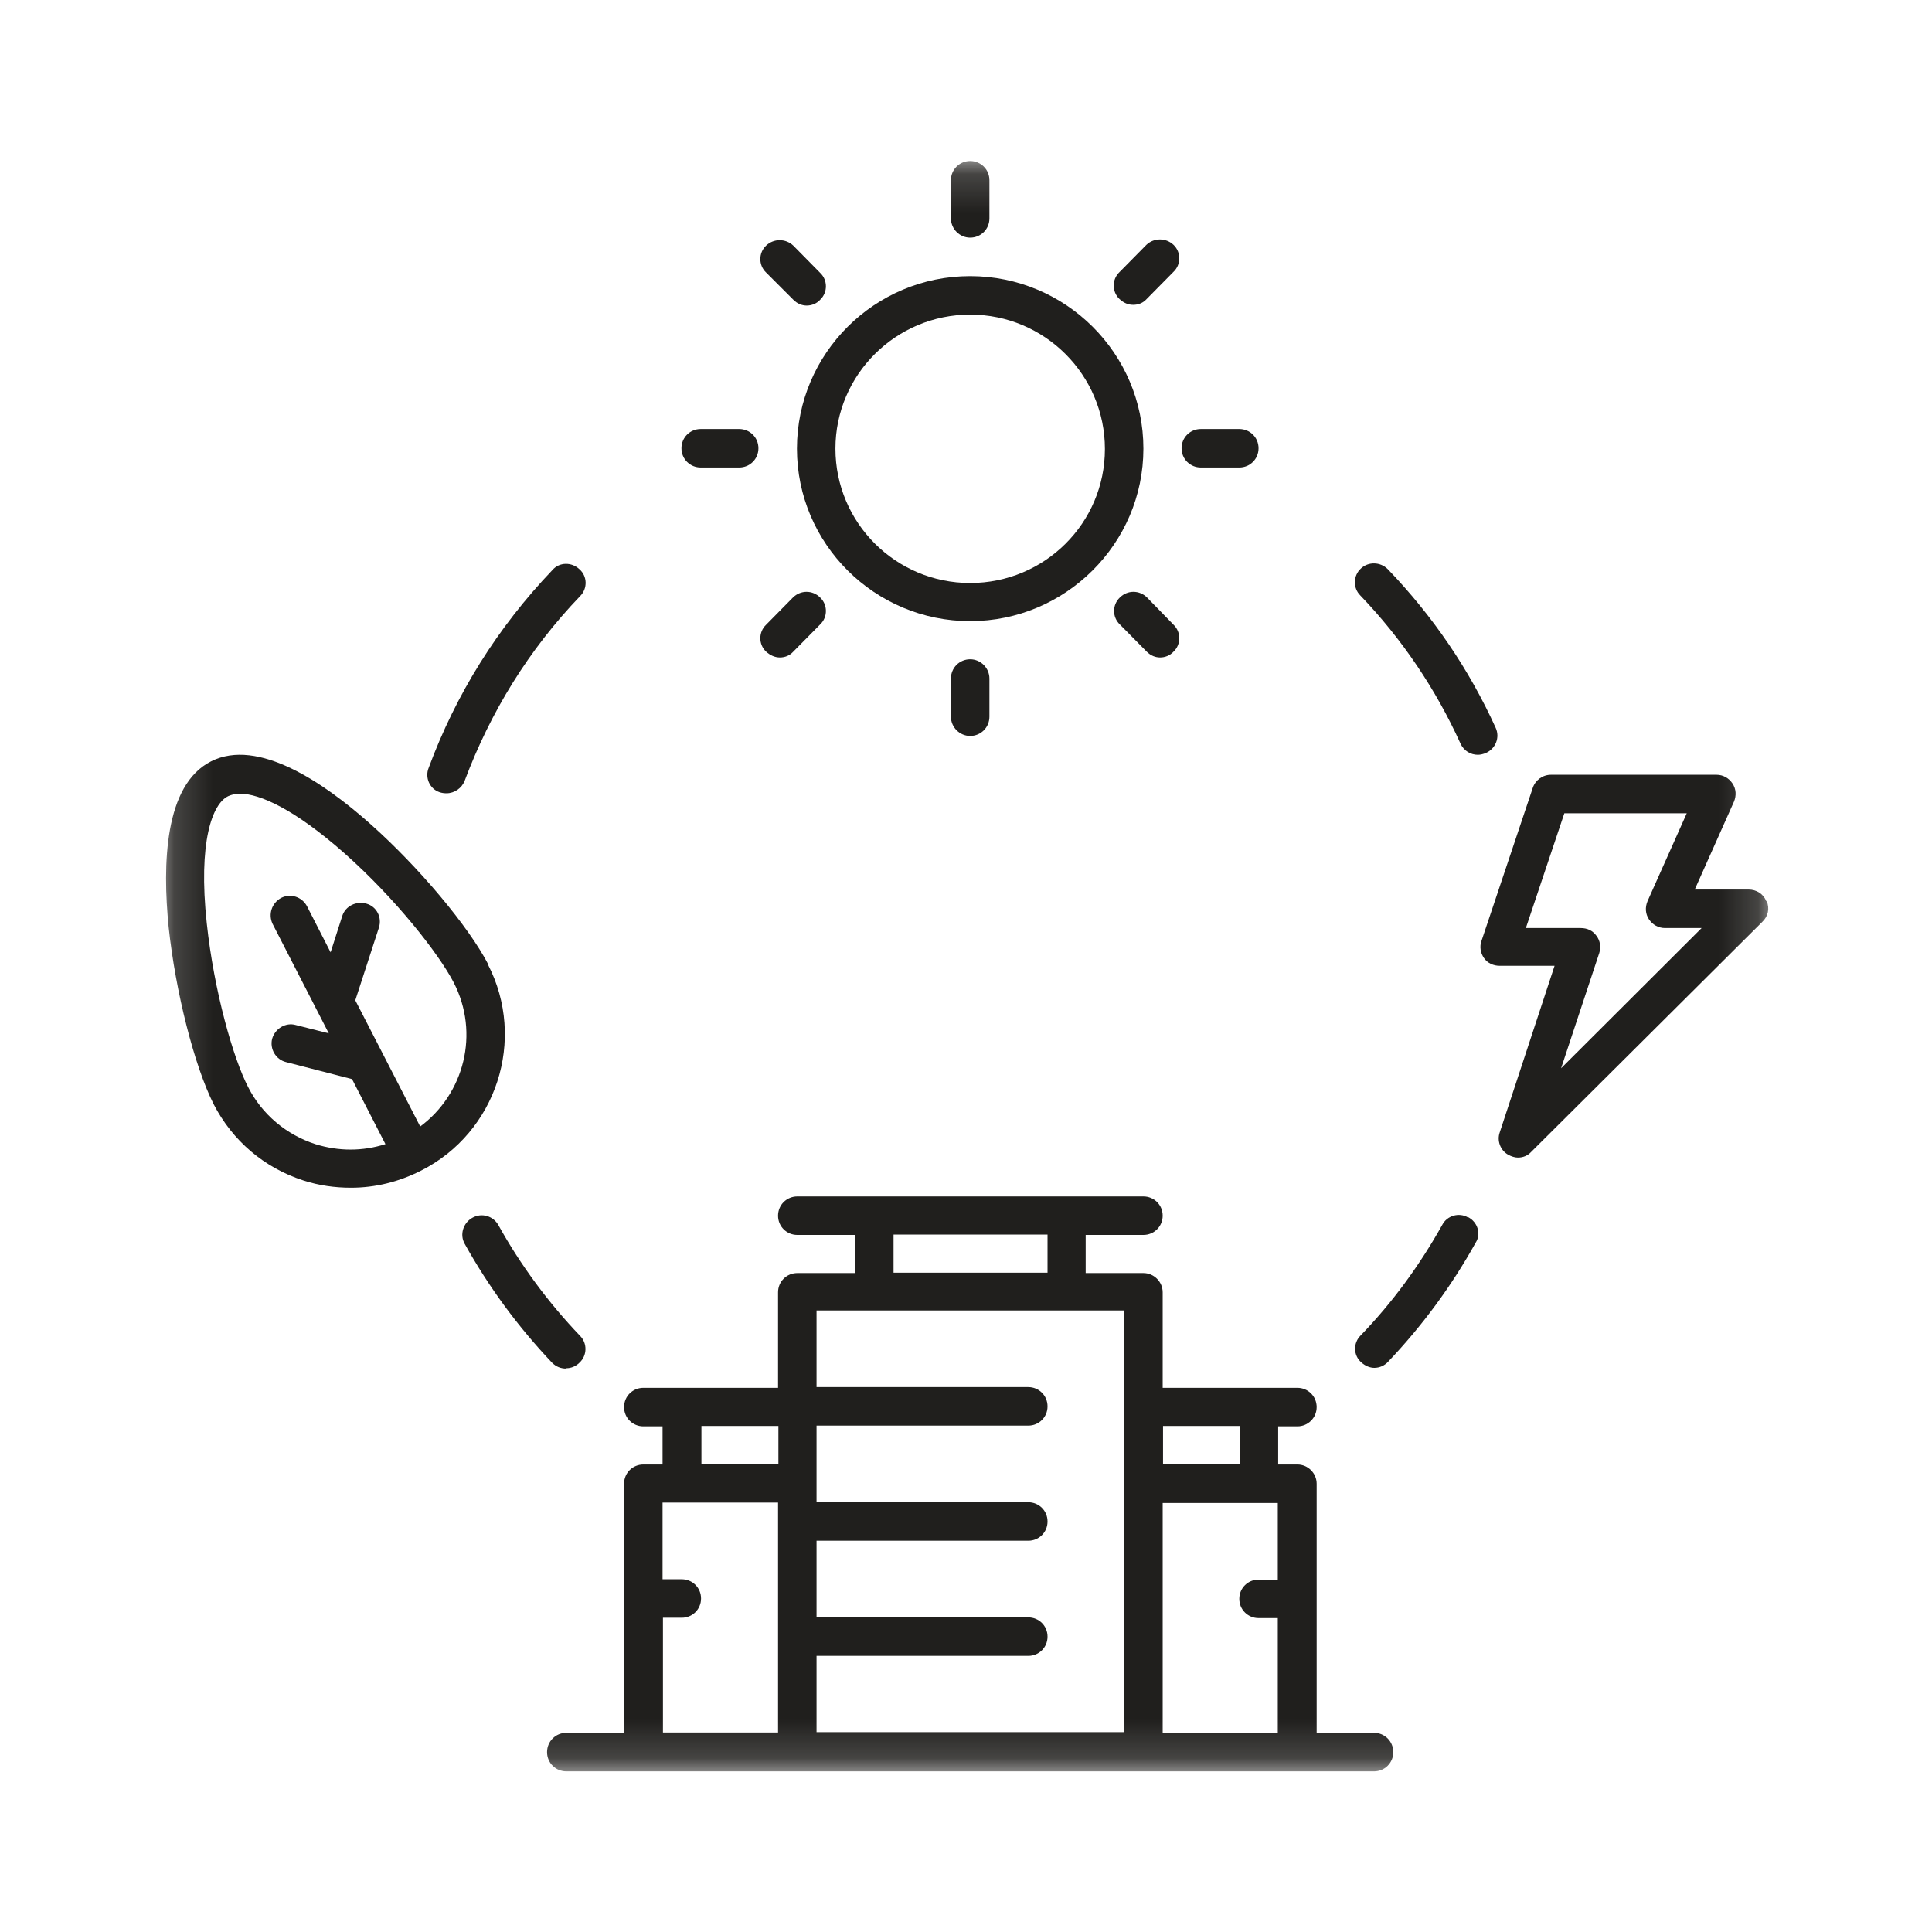 <svg width="50" height="50" viewBox="0 0 50 50" fill="none" xmlns="http://www.w3.org/2000/svg">
<mask id="mask0_815_601" style="mask-type:luminance" maskUnits="userSpaceOnUse" x="4" y="4" width="42" height="42">
<path d="M45.833 4.167H4.167V45.833H45.833V4.167Z" fill="white"/>
</mask>
<g mask="url(#mask0_815_601)">
<path d="M30.09 44.846V38.897H33.069V40.88H32.571C32.299 40.88 32.073 41.096 32.073 41.378C32.073 41.66 32.299 41.876 32.571 41.876H33.069V44.846H30.09ZM21.132 42.854H26.612C26.885 42.854 27.11 42.638 27.11 42.356C27.11 42.074 26.885 41.858 26.612 41.858H21.132V39.874H26.612C26.885 39.874 27.11 39.658 27.11 39.376C27.11 39.094 26.885 38.878 26.612 38.878H21.132V36.895H26.612C26.885 36.895 27.11 36.679 27.11 36.397C27.11 36.115 26.885 35.898 26.612 35.898H21.132V33.915H29.093V44.828H21.132V42.826V42.854ZM17.147 41.867H17.645C17.918 41.867 18.143 41.651 18.143 41.369C18.143 41.087 17.918 40.871 17.645 40.871H17.147V38.887H20.136V44.837H17.157V41.858L17.147 41.867ZM18.143 36.904H20.145V37.891H18.153V36.904H18.143ZM23.125 31.951H27.11V32.938H23.125V31.951ZM32.092 36.904V37.891H30.099V36.904H32.092ZM35.57 44.846H34.075V38.399C34.075 38.126 33.849 37.901 33.577 37.901H33.079V36.914H33.577C33.849 36.914 34.075 36.697 34.075 36.415C34.075 36.133 33.849 35.917 33.577 35.917H30.09V33.445C30.09 33.173 29.864 32.947 29.592 32.947H28.097V31.96H29.592C29.864 31.96 30.09 31.744 30.09 31.462C30.09 31.18 29.864 30.964 29.592 30.964H20.634C20.362 30.964 20.136 31.18 20.136 31.462C20.136 31.744 20.362 31.96 20.634 31.96H22.129V32.947H20.634C20.362 32.947 20.136 33.163 20.136 33.445V35.917H16.649C16.376 35.917 16.151 36.133 16.151 36.415C16.151 36.697 16.376 36.914 16.649 36.914H17.147V37.901H16.649C16.376 37.901 16.151 38.117 16.151 38.399V44.846H14.656C14.384 44.846 14.158 45.063 14.158 45.345C14.158 45.627 14.384 45.843 14.656 45.843H35.56C35.833 45.843 36.058 45.627 36.058 45.345C36.058 45.063 35.833 44.846 35.56 44.846H35.57Z" fill="#201F1D"/>
<path d="M25.108 8.142C27.035 8.142 28.595 9.703 28.595 11.62C28.595 13.537 27.035 15.088 25.108 15.088C23.181 15.088 21.621 13.528 21.621 11.611C21.621 9.693 23.191 8.142 25.108 8.142ZM25.108 16.075C27.57 16.075 29.591 14.073 29.591 11.611C29.591 9.148 27.58 7.146 25.108 7.146C22.636 7.146 20.625 9.148 20.625 11.611C20.625 14.073 22.636 16.075 25.108 16.075Z" fill="#201F1D"/>
<path d="M25.108 6.15C25.381 6.15 25.606 5.934 25.606 5.652V4.665C25.606 4.383 25.381 4.167 25.108 4.167C24.835 4.167 24.61 4.383 24.61 4.665V5.652C24.61 5.924 24.835 6.15 25.108 6.15Z" fill="#201F1D"/>
<path d="M24.61 17.561V18.548C24.61 18.82 24.835 19.046 25.108 19.046C25.381 19.046 25.606 18.829 25.606 18.548V17.561C25.606 17.288 25.381 17.062 25.108 17.062C24.835 17.062 24.61 17.279 24.61 17.561Z" fill="#201F1D"/>
<path d="M29.328 7.889C29.46 7.889 29.582 7.842 29.676 7.738L30.372 7.033C30.569 6.845 30.569 6.526 30.372 6.338C30.174 6.15 29.864 6.15 29.667 6.338L28.971 7.043C28.774 7.231 28.774 7.55 28.971 7.738C29.084 7.842 29.197 7.889 29.328 7.889Z" fill="#201F1D"/>
<path d="M20.183 17.015C20.314 17.015 20.437 16.968 20.531 16.864L21.226 16.16C21.424 15.972 21.424 15.652 21.226 15.464C21.029 15.267 20.719 15.267 20.521 15.464L19.826 16.169C19.628 16.357 19.628 16.677 19.826 16.864C19.929 16.958 20.051 17.015 20.183 17.015Z" fill="#201F1D"/>
<path d="M31.077 12.099H32.073C32.346 12.099 32.571 11.883 32.571 11.601C32.571 11.319 32.346 11.103 32.073 11.103H31.077C30.804 11.103 30.579 11.319 30.579 11.601C30.579 11.883 30.804 12.099 31.077 12.099Z" fill="#201F1D"/>
<path d="M18.134 12.099H19.13C19.403 12.099 19.628 11.883 19.628 11.601C19.628 11.319 19.403 11.103 19.13 11.103H18.134C17.861 11.103 17.636 11.319 17.636 11.601C17.636 11.883 17.861 12.099 18.134 12.099Z" fill="#201F1D"/>
<path d="M29.686 15.464C29.488 15.267 29.178 15.267 28.981 15.464C28.783 15.652 28.783 15.972 28.981 16.16L29.676 16.864C29.779 16.968 29.902 17.015 30.024 17.015C30.146 17.015 30.278 16.968 30.372 16.864C30.569 16.677 30.569 16.357 30.372 16.169L29.686 15.464Z" fill="#201F1D"/>
<path d="M20.531 7.757C20.634 7.861 20.756 7.908 20.878 7.908C21.001 7.908 21.132 7.861 21.226 7.757C21.424 7.569 21.424 7.25 21.226 7.062L20.531 6.357C20.333 6.169 20.023 6.169 19.826 6.357C19.628 6.545 19.628 6.864 19.826 7.052L20.531 7.757Z" fill="#201F1D"/>
<path d="M40.401 27.646L41.388 24.666C41.435 24.516 41.416 24.347 41.313 24.215C41.219 24.084 41.078 24.018 40.908 24.018H39.489L40.485 21.048H43.653L42.638 23.322C42.572 23.482 42.581 23.651 42.675 23.792C42.769 23.933 42.92 24.018 43.089 24.018H44.038L40.401 27.646ZM45.711 23.322C45.636 23.134 45.458 23.021 45.251 23.021H43.86L44.875 20.747C44.941 20.587 44.931 20.418 44.837 20.277C44.743 20.136 44.593 20.051 44.424 20.051H40.138C39.922 20.051 39.733 20.192 39.668 20.39L38.342 24.347C38.286 24.497 38.314 24.666 38.408 24.798C38.502 24.93 38.653 24.995 38.812 24.995H40.232L38.812 29.309C38.737 29.526 38.831 29.77 39.029 29.883C39.113 29.93 39.207 29.958 39.282 29.958C39.414 29.958 39.536 29.911 39.63 29.808L45.608 23.858C45.758 23.717 45.805 23.51 45.721 23.322H45.711Z" fill="#201F1D"/>
<path d="M10.868 29.14L9.195 25.888L9.806 24.008C9.891 23.745 9.75 23.463 9.487 23.388C9.223 23.312 8.941 23.444 8.857 23.707L8.556 24.647L7.945 23.453C7.813 23.209 7.522 23.115 7.278 23.237C7.033 23.369 6.939 23.66 7.052 23.905L8.509 26.743L7.654 26.527C7.391 26.452 7.118 26.621 7.043 26.884C6.977 27.147 7.137 27.42 7.4 27.486L9.111 27.927L9.975 29.61C9.383 29.798 8.763 29.798 8.161 29.61C7.409 29.366 6.78 28.839 6.422 28.134C6.037 27.392 5.539 25.653 5.351 23.895C5.125 21.79 5.492 20.803 5.905 20.605C5.99 20.568 6.084 20.54 6.206 20.54C6.723 20.54 7.625 20.944 8.913 22.081C10.239 23.256 11.357 24.685 11.742 25.427C12.419 26.743 12.015 28.313 10.868 29.159V29.14ZM12.635 24.957C12.128 23.98 10.849 22.448 9.59 21.329C8.377 20.248 6.676 19.092 5.464 19.703C4.251 20.314 4.204 22.373 4.364 23.989C4.543 25.672 5.031 27.589 5.529 28.576C6.018 29.525 6.836 30.221 7.851 30.55C8.255 30.681 8.669 30.738 9.082 30.738C9.712 30.738 10.323 30.587 10.896 30.296C12.851 29.309 13.632 26.903 12.626 24.957H12.635Z" fill="#201F1D"/>
<path d="M37.994 31.509C37.759 31.368 37.449 31.462 37.327 31.697C36.744 32.74 36.039 33.708 35.212 34.563C35.015 34.761 35.024 35.08 35.231 35.259C35.334 35.353 35.457 35.4 35.569 35.4C35.701 35.4 35.833 35.343 35.926 35.24C36.81 34.31 37.571 33.276 38.192 32.157C38.333 31.941 38.248 31.631 37.994 31.499V31.509Z" fill="#201F1D"/>
<path d="M38.709 18.838C38.022 17.325 37.083 15.944 35.917 14.731C35.72 14.534 35.41 14.534 35.221 14.712C35.015 14.9 35.015 15.22 35.203 15.408C36.284 16.536 37.158 17.833 37.797 19.243C37.882 19.431 38.06 19.534 38.248 19.534C38.314 19.534 38.389 19.515 38.455 19.487C38.709 19.374 38.821 19.083 38.709 18.838Z" fill="#201F1D"/>
<path d="M11.376 20.502C11.432 20.521 11.489 20.53 11.555 20.53C11.761 20.53 11.949 20.399 12.024 20.211C12.692 18.425 13.688 16.808 15.014 15.427C15.211 15.229 15.201 14.91 14.995 14.731C14.797 14.543 14.478 14.543 14.299 14.75C12.88 16.235 11.799 17.964 11.094 19.872C10.991 20.126 11.122 20.418 11.376 20.502Z" fill="#201F1D"/>
<path d="M14.656 35.41C14.778 35.41 14.9 35.363 14.994 35.269C15.201 35.081 15.201 34.761 15.013 34.573C14.186 33.708 13.472 32.74 12.898 31.706C12.767 31.471 12.466 31.377 12.222 31.518C11.987 31.65 11.893 31.951 12.024 32.186C12.645 33.304 13.406 34.338 14.289 35.269C14.393 35.372 14.515 35.419 14.656 35.419V35.41Z" fill="#201F1D"/>
</g>
</svg>
